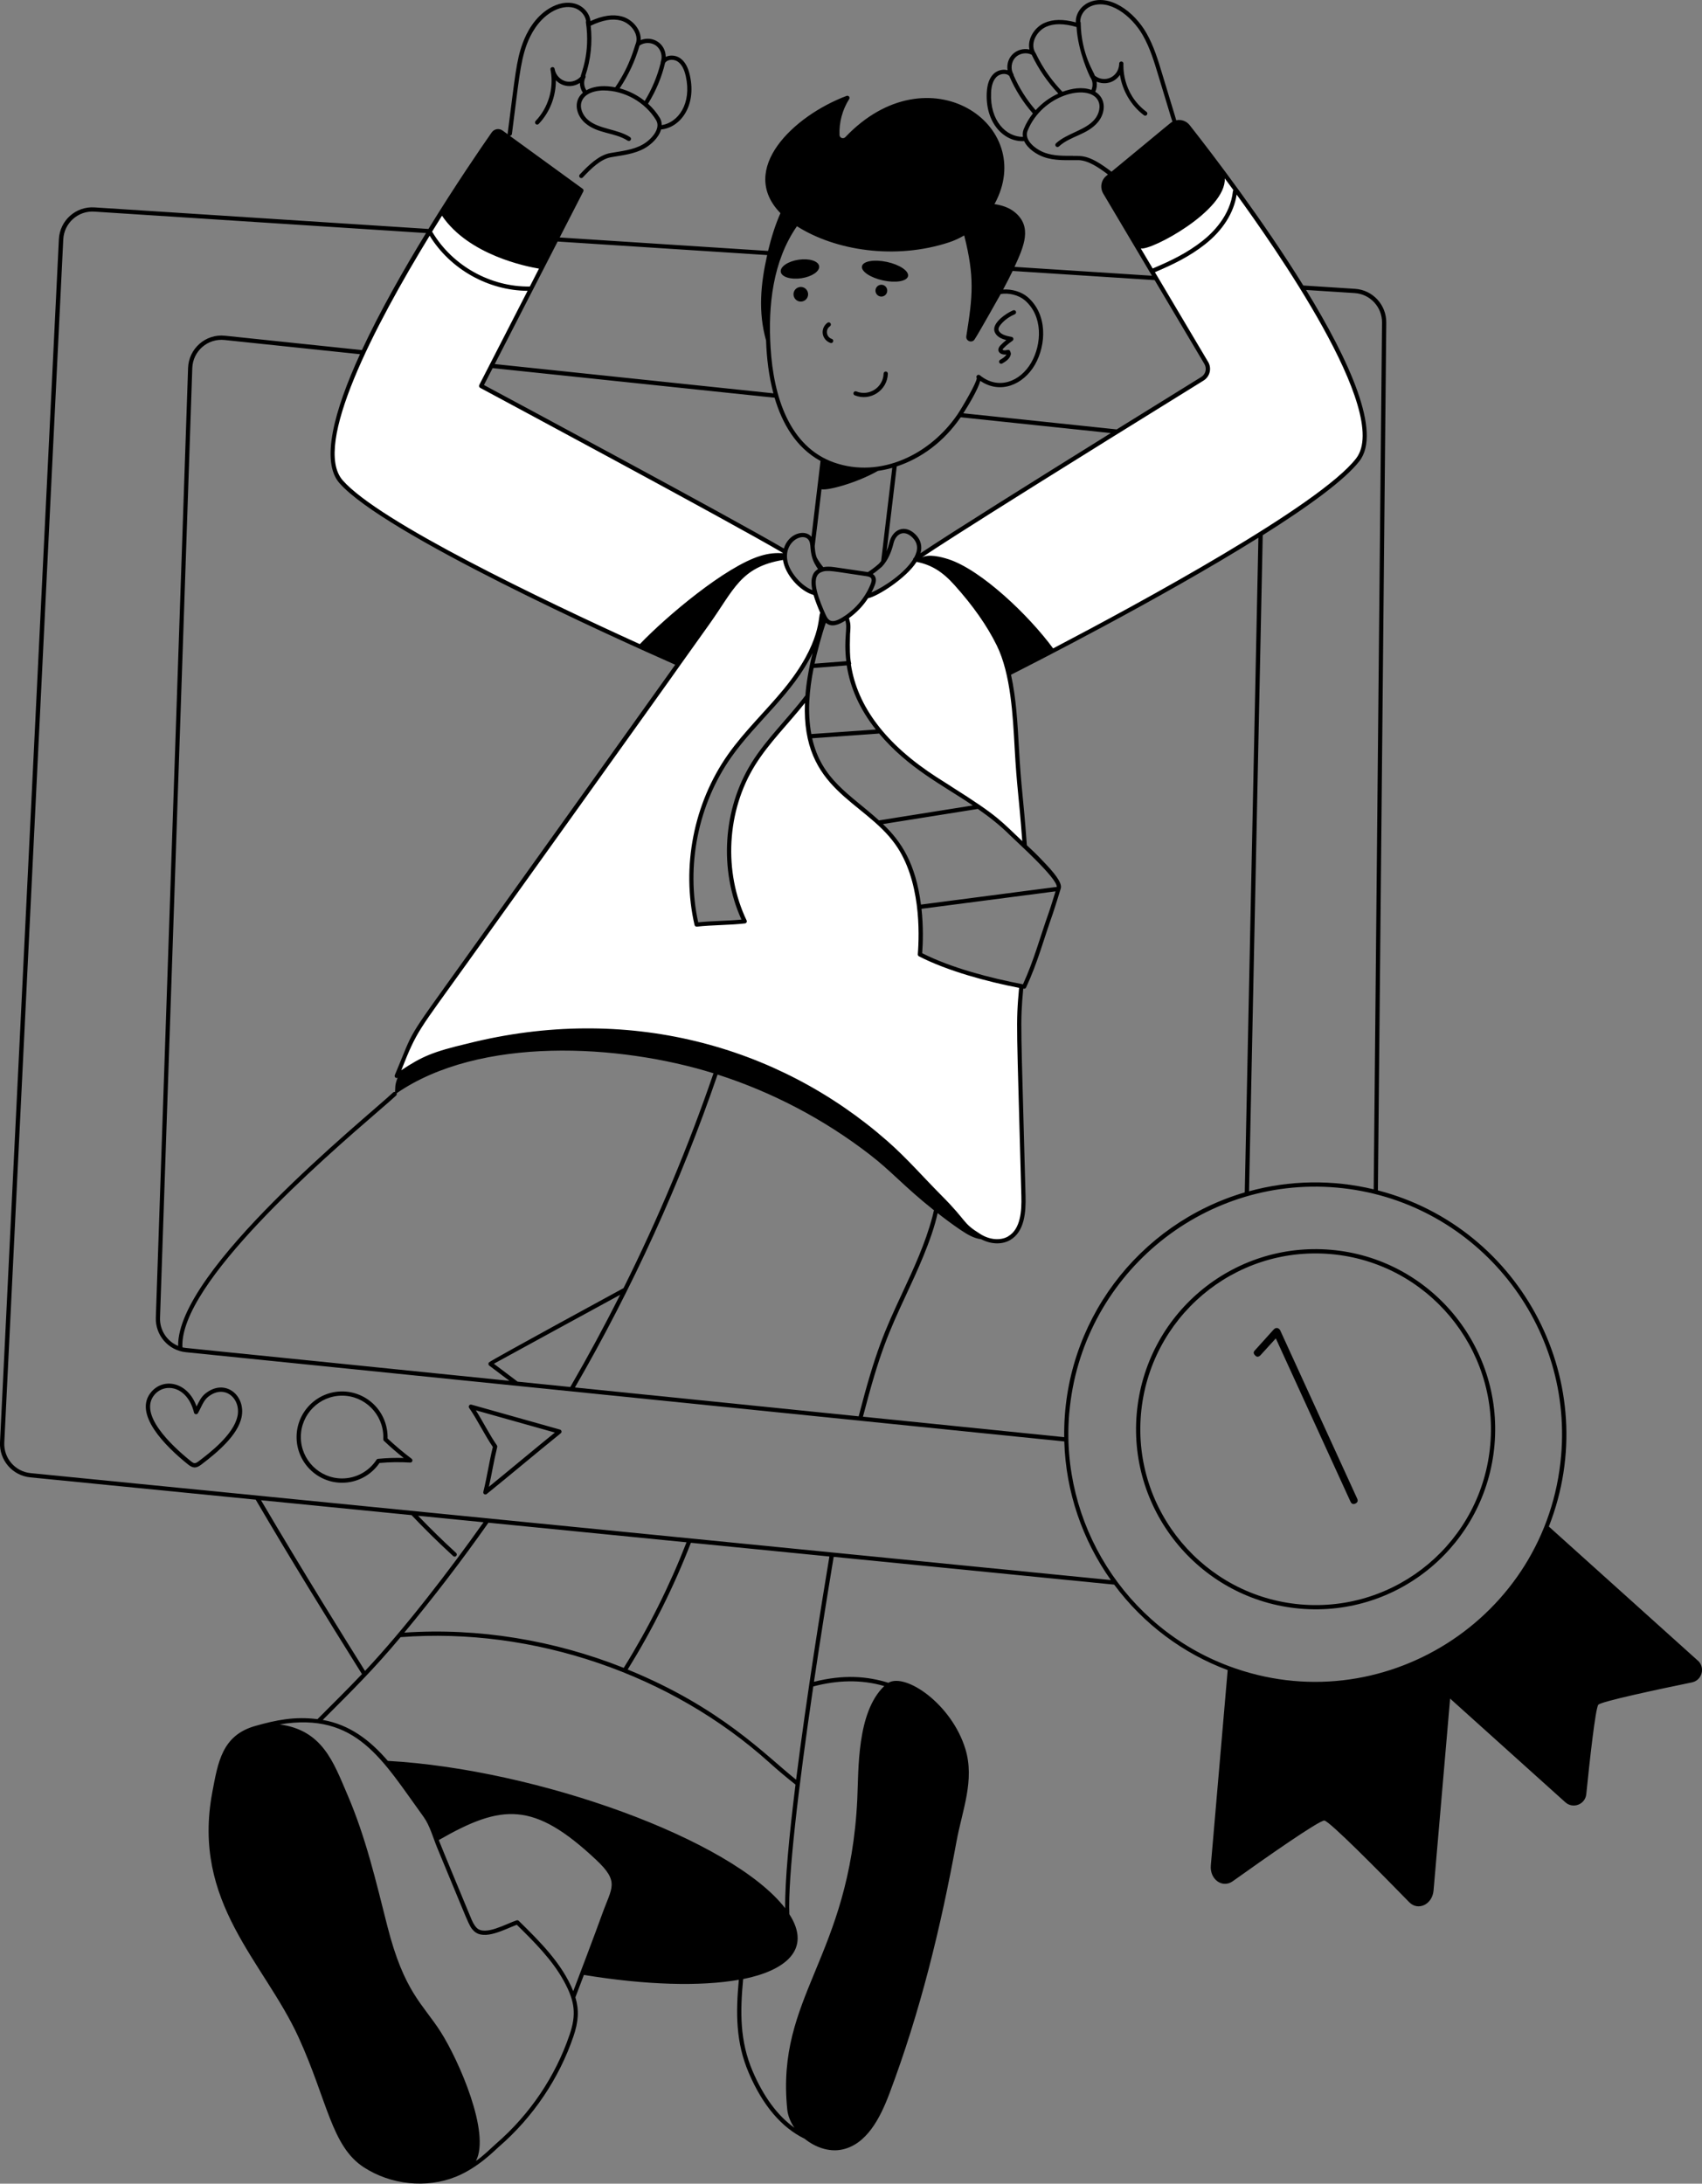 <svg xmlns="http://www.w3.org/2000/svg" width="159" height="204" viewBox="0 0 159 204" fill="none"><rect x="0" y="0" width="159" height="204" fill="#808080" stroke="none"/><g id="winner-post" clip-path="url(#clip0_22_832)"><path id="Vector" d="M85.554 52.224C88.793 49.955 107.918 38.114 112.324 35.388C112.832 35.074 112.99 34.417 112.685 33.903L103.239 17.979C102.965 17.513 103.068 16.92 103.481 16.578L109.446 11.654C109.918 11.268 110.613 11.34 110.99 11.821C114.586 16.395 130.901 37.708 126.841 42.95C122.281 48.837 94.222 62.943 94.222 62.943M63.385 62.015C61.016 60.909 36.358 50.127 31.865 45.004C27.321 39.826 43.656 16 46.113 12.482C46.28 12.243 46.609 12.188 46.847 12.359L54.324 17.792L44.95 36.057C44.95 36.057 68.743 48.805 73.358 51.551M76.74 53.235C76.47 52.929 76.255 52.574 76.117 52.192C76.343 52.582 76.581 52.921 76.831 53.203C76.799 53.211 76.772 53.219 76.74 53.235Z" fill="white"></path><path id="Vector_2" d="M79.058 57.681C79.863 57.14 80.546 56.419 81.05 55.583L81.062 55.691C82.074 55.384 84.594 53.864 85.519 52.288C85.519 52.248 85.487 52.256 85.531 52.272C86.88 52.511 88.011 53.072 89.309 54.521C90.845 56.232 92.269 58.131 93.293 60.204C95.036 63.751 94.817 69.2 95.21 73.084C95.413 75.078 95.591 77.072 95.738 79.07C95.321 78.68 94.897 78.29 94.496 77.888C92.428 75.811 89.849 74.358 87.404 72.782C82.669 69.725 78.688 65.355 79.208 59.297C79.256 58.748 79.319 58.143 79.058 57.681Z" fill="white"></path><path id="Vector_3" d="M94.27 115.684C93.428 116.169 92.325 115.982 91.496 115.465C88.567 113.642 84.217 107.89 81.189 105.534C75.14 100.83 67.818 97.872 60.254 96.802C51.538 95.572 46.748 96.909 41.926 98.147C39.969 98.648 38.775 99.337 37.068 100.511C38.826 96.053 38.64 96.615 43.509 89.817C48.53 82.791 61.059 65.291 66.096 58.214C68.389 55.002 69.12 52.669 73.323 52.088C73.331 52.136 73.331 52.315 73.406 52.602C73.537 53.107 73.807 53.581 74.14 53.987C74.759 54.735 75.378 55.233 76.16 55.424C76.379 56.248 76.954 57.557 77.097 57.792C77.049 57.892 77.01 57.991 76.97 58.094C76.914 57.872 76.847 57.641 76.772 57.41C76.248 62.895 71.116 66.429 68.163 70.612C64.988 75.122 63.833 81.004 65.076 86.382C66.492 86.218 68.147 86.246 69.568 86.079C67.358 81.462 67.671 75.723 70.378 71.376C71.807 69.08 73.815 67.209 75.434 65.048C74.775 73.701 80.748 74.493 83.796 78.763C85.812 81.585 86.213 85.788 85.939 89.168C88.626 90.553 92.4 91.564 95.417 92.129C95.095 95.667 95.171 95.07 95.611 111.735C95.651 113.2 95.536 114.951 94.27 115.684Z" fill="white"></path><path id="Vector_4" d="M52.312 133.551L44.041 131.222C43.863 131.171 43.72 131.377 43.827 131.529C44.557 132.564 45.295 134.092 46.041 135.175C45.672 136.687 45.526 137.853 45.153 139.366C45.105 139.553 45.323 139.688 45.47 139.569C47.752 137.726 50.117 135.728 52.384 133.897C52.511 133.797 52.467 133.594 52.312 133.551ZM45.672 138.896C45.97 137.575 46.113 136.552 46.45 135.183C46.462 135.127 46.45 135.067 46.419 135.019C45.764 134.092 45.109 132.786 44.454 131.752L51.836 133.829C49.788 135.489 47.716 137.232 45.672 138.896ZM19.177 130.191C18.776 130.514 18.578 130.964 18.363 131.393C17.574 129.149 15.347 128.647 14.153 130.012C12.371 132.046 15.45 135.111 17.558 136.802C18.03 137.181 18.332 137.185 18.816 136.814C20.38 135.628 22.221 134.052 22.566 132.396C22.991 130.359 21.015 128.707 19.173 130.195L19.177 130.191ZM22.181 132.309C21.824 134.032 19.55 135.756 18.582 136.492C18.229 136.759 18.133 136.747 17.812 136.488C15.962 135.003 12.883 132.066 14.454 130.271C15.442 129.145 17.518 129.507 18.125 131.967C18.169 132.142 18.399 132.174 18.49 132.018C18.796 131.489 18.991 130.856 19.431 130.502C20.959 129.264 22.535 130.625 22.185 132.313L22.181 132.309ZM36.207 134.379C36.263 131.903 34.294 129.988 31.956 129.988C29.619 129.988 27.706 131.899 27.706 134.251C27.706 136.603 29.611 138.518 31.956 138.518C33.357 138.518 34.659 137.829 35.453 136.671C36.413 136.584 37.378 136.572 38.318 136.631C38.521 136.639 38.604 136.389 38.449 136.273C37.671 135.684 36.913 135.047 36.203 134.379H36.207ZM35.322 136.281C35.262 136.285 35.207 136.321 35.175 136.369C34.461 137.463 33.254 138.116 31.956 138.116C29.833 138.116 28.103 136.381 28.103 134.247C28.103 132.114 29.833 130.382 31.956 130.382C34.08 130.382 35.81 132.118 35.81 134.247C35.81 134.446 35.782 134.522 35.87 134.605C36.457 135.163 37.076 135.7 37.715 136.205C36.925 136.182 36.124 136.205 35.326 136.285L35.322 136.281Z" fill="black"></path><path id="Vector_5" d="M158.611 155.135L144.693 142.61C149.908 129.316 142.177 114.681 128.723 111.206L129.504 30.142C129.52 28.474 128.238 27.085 126.579 26.982L121.753 26.671C117.979 20.573 113.391 14.555 111.145 11.698C110.863 11.335 110.395 11.129 109.871 11.24C109.879 11.168 109.95 11.447 108.573 6.906C108.188 5.624 107.787 4.299 107.101 3.096C105.962 1.094 103.612 -0.673 101.656 0.255C101.001 0.565 100.453 1.305 100.509 2.093C99.314 1.771 98.346 1.791 97.556 2.149C96.647 2.559 95.957 3.634 96.171 4.625C95.012 4.378 93.936 5.302 94.127 6.559C93.686 6.436 93.155 6.571 92.809 6.913C92.424 7.296 92.222 7.869 92.182 8.665C92.043 11.562 93.861 13.298 95.675 13.182C96.02 13.915 96.862 14.436 97.489 14.663C98.532 15.037 99.659 14.957 100.707 14.961C101.636 14.961 102.632 15.642 103.505 16.303L103.35 16.43C102.858 16.836 102.739 17.533 103.065 18.086L107.617 25.76L94.774 24.932C95.655 23.017 96.457 21.19 94.806 19.829C94.27 19.387 93.599 19.172 92.905 19.069C96.973 11.654 86.713 4.661 78.97 12.812C78.78 13.011 78.439 12.888 78.427 12.613C78.379 11.439 78.697 10.249 79.328 9.258C79.435 9.091 79.272 8.888 79.085 8.959C74.101 10.834 68.925 15.825 72.91 19.913C72.434 20.976 72.049 22.213 71.751 23.443L52.285 22.185L54.491 17.887C54.535 17.799 54.511 17.692 54.432 17.636L47.625 12.689C47.724 12.689 47.808 12.617 47.824 12.514C48.447 7.725 48.59 5.855 49.197 4.191C49.554 3.224 50.241 1.906 51.515 1.13C52.225 0.7 52.991 0.553 53.614 0.728C54.213 0.899 54.674 1.417 54.753 1.962C54.737 1.998 54.725 2.038 54.733 2.078C55.178 5.039 54.229 6.941 54.249 7.152C53.92 7.53 53.364 7.721 52.872 7.602C52.376 7.483 51.955 7.053 51.836 6.551C51.828 6.511 51.82 6.468 51.812 6.428C51.761 6.177 51.384 6.241 51.423 6.496C51.431 6.543 51.439 6.591 51.451 6.635C51.745 8.303 51.209 10.078 50.038 11.3C49.963 11.379 49.963 11.507 50.042 11.582C50.121 11.658 50.248 11.658 50.324 11.578C51.368 10.492 51.939 8.995 51.927 7.499C52.546 8.135 53.463 8.203 54.174 7.749C54.174 8.068 54.273 8.39 54.451 8.661C53.515 9.461 53.82 10.75 54.646 11.479C55.829 12.518 57.42 12.35 58.642 13.143C58.734 13.202 58.857 13.174 58.916 13.083C58.976 12.991 58.948 12.868 58.857 12.808C57.662 12.032 55.936 12.084 54.908 11.18C54.467 10.794 54.106 10.09 54.348 9.457C54.757 8.398 56.428 8.446 56.388 8.45C58.345 8.454 60.27 9.544 61.29 11.22C61.774 12.012 60.841 13.055 60.02 13.513C59.123 14.014 58.035 14.122 57.023 14.297C55.948 14.484 54.983 15.431 54.162 16.303C54.043 16.43 54.134 16.637 54.305 16.637C54.356 16.637 54.412 16.617 54.447 16.573C55.221 15.745 56.13 14.85 57.087 14.687C58.146 14.504 59.254 14.392 60.21 13.859C60.789 13.533 61.54 12.88 61.758 12.096C63.528 11.932 65.084 9.93 64.453 7.065C64.286 6.285 63.988 5.751 63.548 5.441C63.167 5.17 62.619 5.11 62.194 5.313C62.175 4.052 60.972 3.307 59.857 3.745C59.908 2.738 59.055 1.791 58.087 1.536C57.249 1.313 56.289 1.453 55.162 1.97C55.086 1.246 54.511 0.569 53.725 0.346C52.983 0.135 52.126 0.294 51.308 0.788C49.939 1.62 49.201 3.021 48.824 4.048C48.228 5.68 48.125 7.085 47.427 12.458C47.423 12.49 47.427 12.522 47.439 12.549L46.95 12.195C46.617 11.956 46.165 12.044 45.938 12.366C44.907 13.843 42.561 17.266 40.025 21.389L8.823 19.375C7.092 19.26 5.584 20.593 5.501 22.349L0 134.737C-0.079 136.409 1.159 137.845 2.818 138.013L23.888 140.098C27.23 145.798 30.472 151.048 33.814 156.393C32.48 157.794 31.107 159.155 29.659 160.604C27.515 160.333 25.801 160.684 23.837 161.241C20.741 162.12 20.364 164.628 19.836 167.414C17.883 177.783 24.654 183.235 27.896 190.336C30.591 196.243 30.96 200.509 33.992 202.472C36.501 204.095 39.807 204.47 42.585 203.351C44.669 202.511 46.236 200.868 46.589 200.565C49.852 197.747 52.253 194.109 53.57 190.24C54.043 188.855 54.11 187.781 53.753 186.591C53.777 186.527 54.523 184.561 54.547 184.497C60.333 185.448 65.425 185.588 69.021 184.951C68.735 188.031 68.723 190.794 69.949 193.647C71.251 196.688 73.005 198.75 75.172 199.805C76.145 200.597 77.411 201.039 78.573 200.828C80.955 200.394 82.241 197.835 83.094 195.566C85.983 187.9 87.876 180.095 89.353 172.047C89.884 169.138 91.079 166.324 90.186 163.39C88.9 159.187 84.606 156.258 82.991 157.205C81.042 156.6 78.851 156.405 76.041 157.113C76.617 153.241 77.248 149.245 77.883 145.44L104.085 148.035C106.847 151.756 110.57 154.49 114.689 156.019L113.114 174.272C113.002 175.57 114.197 176.433 115.161 175.745C118.213 173.567 123.254 170.033 123.722 170.077C124.194 170.117 128.881 174.865 131.644 177.699C132.473 178.555 133.811 177.918 133.922 176.608L135.469 158.682L146.229 168.365C146.947 169.014 148.094 168.572 148.189 167.609C148.499 164.56 149.047 159.557 149.316 159.255C149.59 158.948 154.904 157.818 158.06 157.169C159.008 156.974 159.33 155.776 158.611 155.127V155.135ZM63.326 5.763C63.683 6.018 63.925 6.468 64.072 7.148C64.627 9.676 63.369 11.443 61.817 11.69C61.817 11.447 61.762 11.212 61.635 11.005C61.337 10.515 60.964 10.074 60.539 9.688C61.274 8.506 61.813 7.22 62.135 5.867C62.389 5.512 62.98 5.516 63.326 5.763ZM61.286 4.263C61.738 4.597 61.925 5.25 61.726 5.775C61.714 5.811 61.714 5.847 61.718 5.883C61.405 7.136 60.905 8.33 60.23 9.433C59.543 8.884 58.738 8.478 57.888 8.251C58.71 7.021 59.337 5.684 59.742 4.259C60.19 3.936 60.841 3.936 61.282 4.259L61.286 4.263ZM57.992 1.918C58.519 2.058 59.011 2.448 59.273 2.933C59.615 3.574 59.401 4.016 59.401 4.06C59.293 4.223 58.952 6.002 57.476 8.155C56.571 7.984 55.579 7.98 54.777 8.434C54.543 8.08 54.503 7.61 54.69 7.244C54.721 7.184 54.713 7.12 54.686 7.065C55.19 5.572 55.356 3.972 55.182 2.404C56.289 1.871 57.21 1.707 57.992 1.918ZM126.556 27.38C128 27.471 129.123 28.685 129.108 30.142L128.33 111.107C124.48 110.183 120.48 110.247 116.685 111.29L117.963 49.999C122.15 47.364 125.619 44.856 127 43.073C129.092 40.371 126.075 33.724 122.015 27.089L126.56 27.38H126.556ZM99.417 134.259L80.617 132.349C82.189 126.291 83.003 124.512 84.665 120.93C85.618 118.884 87.075 115.755 87.591 113.328C88.289 113.873 89.003 114.406 89.73 114.896C90.317 115.294 90.968 115.688 91.659 115.771C92.694 116.301 93.691 116.237 94.365 115.847C95.719 115.063 95.846 113.232 95.806 111.72C95.377 95.261 95.286 95.791 95.591 92.356C95.635 92.364 95.651 92.368 95.679 92.368C95.754 92.368 95.826 92.324 95.857 92.252C96.949 89.892 97.477 87.823 98.346 85.379C98.508 84.917 98.953 83.468 99.096 83.002C99.263 82.441 98.389 81.434 97.421 80.431C97.131 80.141 97.064 80.017 95.929 78.963C95.568 74.063 95.409 73.844 95.187 69.872C95.06 67.571 94.925 65.199 94.448 63.034C96.032 62.234 108.383 55.969 117.559 50.234L116.285 111.393C106.351 114.319 99.282 123.541 99.417 134.247V134.259ZM48.355 129.073C47.593 128.496 46.867 127.959 46.137 127.401C46.177 127.37 57.896 120.981 57.936 120.958C56.468 123.871 54.916 126.749 53.277 129.575L48.355 129.073ZM50.352 25.095L49.495 26.767C45.843 26.822 42.275 24.836 40.398 21.688C40.39 21.672 40.374 21.66 40.362 21.648C40.676 21.139 40.986 20.637 41.291 20.152C43.791 23.845 49.233 24.912 50.352 25.095ZM40.136 22.014C42.065 25.155 45.613 27.145 49.288 27.169L44.772 35.965C44.724 36.06 44.76 36.18 44.855 36.231C45.089 36.359 68.314 48.805 73.14 51.655V51.675C72.458 51.655 71.906 51.667 71.045 51.929C67.786 52.916 62.262 57.573 59.773 60.176C50.796 56.096 35.421 48.757 32.016 44.872C29.143 41.597 35.036 30.369 40.14 22.014H40.136ZM74.45 21.135C78.038 23.419 83.642 24.291 88.662 22.639C89.162 22.476 89.634 22.253 90.075 21.994C91.055 25.859 90.873 27.67 90.273 31.407C90.202 31.849 90.781 32.088 91.035 31.722C91.373 31.236 93.456 27.515 93.48 27.475C94.218 27.324 95.171 27.575 95.722 28.04C97.453 29.513 97.33 32.148 96.334 33.883C95.302 35.666 93.254 36.462 91.539 35.057C91.365 34.914 91.123 35.137 91.25 35.324C91.25 35.746 89.884 38.074 89.452 38.711C86.884 42.484 82.249 44.713 77.934 43.213C73.704 41.728 72.263 36.988 71.989 32.498C71.739 28.538 72.196 24.383 74.446 21.139L74.45 21.135ZM112.856 33.8L107.891 25.429C109.724 24.649 111.165 23.929 112.566 22.83C114.229 21.525 115.265 19.885 115.527 18.177C118.753 22.643 130.028 38.512 126.687 42.827C123.281 47.225 106.402 56.375 98.382 60.574C96.096 57.462 91.662 53.243 88.618 52.248C87.963 52.033 86.658 51.691 86.051 52.128C86.09 52.14 85.92 51.961 112.431 35.555C113.034 35.181 113.221 34.409 112.86 33.8H112.856ZM106.573 23.212C107.585 23.407 114.554 19.674 114.419 16.665C114.681 17.019 114.947 17.385 115.225 17.764C115.201 17.791 115.181 17.827 115.177 17.871C114.935 20.152 113.284 21.76 112.32 22.516C110.939 23.598 109.514 24.311 107.684 25.083L106.573 23.212ZM94.171 115.509C93.468 115.915 92.46 115.831 91.599 115.294C89.837 114.199 90.456 114.191 87.94 111.668C86.237 109.956 84.721 108.197 82.891 106.593C72.609 97.566 58.452 93.777 43.712 97.482C40.43 98.255 39.414 98.7 37.489 99.982C38.977 96.213 39.013 96.436 43.672 89.928C43.728 89.848 63.544 62.182 63.548 62.127C63.972 61.537 66.044 58.628 66.258 58.325C68.564 55.097 69.18 52.968 73.148 52.311C73.331 53.653 74.688 55.209 76.002 55.583C76.153 56.116 76.415 56.757 76.633 57.263C76.391 57.505 76.843 59.961 73.208 64.391C71.517 66.449 69.549 68.3 68.005 70.489C64.798 75.042 63.635 80.996 64.885 86.418C64.905 86.509 65.004 86.581 65.1 86.569C66.501 86.406 68.167 86.433 69.592 86.266C69.727 86.25 69.806 86.107 69.747 85.984C67.572 81.442 67.886 75.743 70.545 71.472C71.843 69.386 73.66 67.611 75.196 65.669C74.883 73.86 80.677 74.728 83.634 78.871C86.015 82.207 85.9 87.166 85.741 89.144C85.733 89.224 85.777 89.299 85.848 89.339C88.507 90.708 92.254 91.719 95.203 92.284C94.889 95.815 94.984 95.365 95.413 111.735C95.453 113.132 95.345 114.828 94.171 115.505V115.509ZM76.74 45.704C77.268 45.852 79.99 45.143 82.014 43.989C82.411 43.933 82.876 43.842 83.356 43.706C83.249 44.598 83.741 40.478 82.316 52.415C82.249 52.502 82.181 52.586 82.118 52.654C81.721 53 81.419 53.227 81.078 53.446C80.919 53.418 81.24 53.47 77.946 52.984C77.542 52.924 77.196 52.924 76.911 52.984C76.7 52.733 76.494 52.439 76.299 52.1C76.18 51.77 76.149 51.519 76.125 51.217C76.093 50.771 76.061 51.663 76.744 45.7L76.74 45.704ZM85.4 52.089C85.36 52.12 85.3 52.164 85.3 52.264C84.546 53.482 82.693 54.795 81.411 55.348C81.51 55.161 81.629 54.907 81.705 54.711C81.871 54.294 81.903 53.88 81.534 53.621C81.792 53.446 82.07 53.223 82.388 52.944C82.939 52.367 83.272 51.571 83.463 50.787C83.677 49.86 84.459 49.438 85.245 50.222C85.757 50.735 85.805 51.344 85.4 52.093V52.089ZM78.943 57.517C77.704 58.377 77.391 58.007 77.117 57.394C76.625 56.272 75.577 53.915 76.712 53.458C77.299 53.195 77.879 53.39 80.887 53.82C81.435 53.884 81.53 54.079 81.336 54.564C81.046 55.289 80.606 55.989 80.026 56.602C79.478 57.183 78.895 57.553 78.943 57.521V57.517ZM75.871 68.968C82.479 68.499 82.046 68.546 82.118 68.515C84.84 71.763 88.023 73.315 90.881 75.245L82.114 76.642C79.367 74.163 76.752 72.849 75.871 68.968ZM70.207 71.269C67.525 75.576 67.167 81.291 69.267 85.908C67.977 86.035 66.52 86.028 65.227 86.163C64.064 80.897 65.215 75.138 68.322 70.724C70.692 67.368 74.057 64.825 75.914 61C75.529 62.536 75.303 64.001 75.24 64.968C73.624 67.11 71.636 68.976 70.207 71.265V71.269ZM75.795 68.574C75.414 66.544 75.601 64.439 76.01 62.405C76.514 62.365 79.28 62.15 79.101 62.162C79.427 64.28 80.34 66.282 81.82 68.153L75.795 68.574ZM76.093 61.999C76.311 60.984 76.835 59.034 77.153 58.178C77.665 58.652 78.379 58.353 78.97 57.979C79.213 58.704 78.8 59.607 79.058 61.768L76.093 61.999ZM76.117 52.674C76.216 52.861 76.335 53.044 76.418 53.159C76.192 53.326 76.037 53.434 75.914 53.772C75.756 54.194 75.795 54.684 75.887 55.129C74.93 54.763 73.863 53.581 73.597 52.554C73.136 50.759 74.823 49.744 75.466 50.357C75.891 50.771 75.51 51.519 76.117 52.678V52.674ZM95.568 91.954C92.555 91.381 88.884 90.433 86.15 89.048C86.221 88.105 86.269 86.589 86.086 84.901L98.608 83.269C98.433 83.834 98.112 84.881 97.977 85.251C97.127 87.651 96.603 89.677 95.568 91.95V91.954ZM98.723 82.867C98.651 82.851 99.215 82.796 86.035 84.507C85.539 80.674 84.221 78.64 82.483 76.984C92.258 75.42 91.262 75.591 91.345 75.568C92.412 76.308 93.436 77.108 94.353 78.027C94.889 78.565 98.81 82.067 98.723 82.867ZM88.841 73.454C88.396 73.175 87.952 72.893 87.511 72.61C82.772 69.549 80.086 66.011 79.49 62.063C79.613 61.908 79.32 62.194 79.411 59.253C79.506 58.182 79.399 58.146 79.312 57.744C80.006 57.251 80.629 56.602 81.094 55.886C81.979 55.722 84.677 53.999 85.626 52.49C86.999 52.761 88.035 53.394 89.162 54.652C90.912 56.602 92.206 58.449 93.115 60.292C94.437 62.978 94.623 66.895 94.79 69.912C95 73.665 95.151 73.968 95.5 78.577C93.492 76.698 93.353 76.3 88.837 73.458L88.841 73.454ZM85.995 51.682C86.174 51.022 86.019 50.429 85.531 49.935C84.519 48.924 83.364 49.469 83.082 50.691C83.011 50.982 82.927 51.249 82.828 51.492L83.773 43.571C86.059 42.819 88.166 41.278 89.746 38.982L103.771 40.458C96.504 44.976 88.73 49.848 85.995 51.682ZM76.653 43.065L75.807 50.146C75.2 49.41 73.664 49.804 73.228 51.241C68.39 48.403 47.343 37.111 45.212 35.969L46.022 34.389L72.362 37.155C73.073 39.563 74.367 41.82 76.649 43.062L76.653 43.065ZM31.715 45.135C35.846 49.848 57.313 59.555 63.08 62.099C58.873 67.997 54.932 73.506 43.347 89.701C37.695 97.594 38.795 95.898 36.882 100.44C36.822 100.595 36.965 100.766 37.144 100.686C36.854 101.403 36.941 101.678 36.906 102.012C36.846 102 36.783 102.012 36.731 102.056C33.917 104.663 16.542 118.657 16.641 125.738C15.613 125.312 14.911 124.277 14.95 123.115L17.963 34.389C18.018 32.804 19.392 31.595 20.979 31.762L33.631 33.091C31.214 38.377 29.933 43.105 31.715 45.139V45.135ZM17.042 125.865C16.74 119.887 30.258 108.197 35.374 103.779C36.136 103.122 36.683 102.645 37.001 102.35C37.06 102.294 37.08 102.207 37.052 102.131C44.839 96.774 57.861 97.526 66.655 100.265C64.31 107.106 61.496 113.821 58.249 120.337C58.21 120.356 45.927 127.039 45.688 127.27C45.601 127.354 45.609 127.497 45.704 127.573C46.2 127.955 46.574 128.233 47.59 128.997C15.316 125.706 17.427 125.961 17.038 125.865H17.042ZM67.036 100.384C72.144 102.024 76.966 104.555 81.24 107.851C83.324 109.455 84.392 110.788 87.265 113.077C87.198 113.156 87.237 113.176 87.102 113.674C86.44 116.173 85.356 118.51 84.304 120.766C82.626 124.376 81.804 126.172 80.217 132.313L53.709 129.618C59.095 120.305 63.572 110.482 67.036 100.384ZM97.719 2.507C98.457 2.173 99.394 2.181 100.572 2.523C100.695 4.844 101.822 7.176 101.854 7.216C102.092 7.542 102.132 8.016 101.961 8.402C101.104 8.092 100.116 8.255 99.255 8.577C97.389 6.639 96.81 4.971 96.675 4.844C96.242 4.008 96.858 2.897 97.723 2.507H97.719ZM94.857 5.369C95.242 4.971 95.893 4.864 96.381 5.114C97.016 6.448 97.854 7.666 98.866 8.74C98.064 9.103 97.342 9.636 96.75 10.293C95.901 9.318 95.21 8.223 94.695 7.037C94.695 7.001 94.691 6.965 94.671 6.933C94.389 6.448 94.468 5.775 94.857 5.369ZM92.583 8.677C92.615 7.984 92.782 7.495 93.091 7.188C93.397 6.886 93.976 6.786 94.286 7.093C94.829 8.374 95.572 9.552 96.492 10.599C96.139 11.049 95.841 11.546 95.631 12.08C95.54 12.307 95.524 12.545 95.564 12.784C94.004 12.804 92.464 11.284 92.587 8.677H92.583ZM100.223 14.555C99.346 14.563 98.441 14.567 97.624 14.277C96.742 13.962 95.647 13.091 95.992 12.227C97.358 8.816 101.636 7.793 102.549 9.337C102.894 9.919 102.652 10.675 102.279 11.129C101.422 12.179 99.699 12.426 98.651 13.389C98.572 13.465 98.564 13.588 98.639 13.672C98.715 13.751 98.838 13.759 98.921 13.684C100.009 12.685 101.592 12.605 102.588 11.383C103.303 10.508 103.354 9.198 102.319 8.573C102.453 8.275 102.497 7.944 102.446 7.626C103.211 7.952 104.112 7.745 104.624 6.993C104.855 8.474 105.664 9.867 106.867 10.766C106.902 10.794 106.942 10.806 106.986 10.806C107.176 10.806 107.256 10.559 107.105 10.448C104.724 8.669 104.958 5.982 104.95 5.942C104.95 5.831 104.862 5.743 104.751 5.743C104.64 5.743 104.553 5.831 104.553 5.942V6.034C104.446 7.26 103.136 7.769 102.267 7.057C102.251 6.814 101.005 5.118 100.957 2.133C100.957 2.093 100.941 2.054 100.918 2.022C100.906 1.473 101.267 0.884 101.834 0.617C103.541 -0.191 105.696 1.425 106.764 3.299C107.43 4.466 107.823 5.767 108.204 7.029C109.593 11.618 109.49 11.304 109.546 11.359C109.319 11.479 109.581 11.308 103.835 16.04C101.834 14.516 101.191 14.559 100.231 14.563L100.223 14.555ZM107.867 26.17L112.514 34.003C112.764 34.425 112.637 34.958 112.221 35.217C109.915 36.645 107.168 38.345 104.319 40.116L89.992 38.608C90.416 37.943 91.357 36.415 91.575 35.579C93.44 36.848 95.591 35.957 96.679 34.078C97.754 32.203 97.877 29.346 95.98 27.734C95.421 27.26 94.516 26.985 93.71 27.049C94.02 26.476 94.317 25.899 94.599 25.314L107.867 26.17ZM71.668 23.829C71.061 26.528 70.811 29.127 71.565 31.805C71.624 33.481 71.819 35.117 72.251 36.745L46.22 34.011L52.094 22.564L71.668 23.829ZM24.38 140.15L38.446 141.543C39.684 142.848 40.993 144.138 42.339 145.368C42.379 145.404 42.426 145.42 42.474 145.42C42.652 145.42 42.74 145.197 42.609 145.073C41.386 143.955 40.196 142.789 39.057 141.603L45.172 142.208C42.105 146.554 37.723 152.266 34.1 156.098C32.421 153.424 28.262 146.753 24.384 140.15H24.38ZM37.767 152.524C40.497 149.229 43.141 145.786 45.629 142.251L64.135 144.082C62.552 148.154 60.579 152.098 58.269 155.812C51.776 153.229 44.7 152.051 37.767 152.52V152.524ZM53.197 190.121C51.9 193.938 49.53 197.512 46.335 200.271C45.942 200.613 45.2 201.369 44.462 201.875C45.843 199.264 42.859 192.477 41.176 189.831C39.493 187.188 37.763 186.129 36.187 179.944C35.108 175.693 34.183 171.681 32.453 167.649C31.147 164.612 30.131 161.635 26.122 161.094C33.326 159.904 35.711 164.413 39.573 169.735C40.156 170.543 40.454 171.673 40.847 172.628C43.851 179.84 43.787 179.904 44.252 180.374C45.208 181.349 47.197 180.202 48.28 179.812C49.844 181.349 51.582 183.064 52.673 185.066C53.725 186.981 53.852 188.211 53.201 190.117L53.197 190.121ZM53.55 186.014C52.519 183.442 50.435 181.381 48.463 179.446C48.411 179.394 48.332 179.375 48.264 179.398C47.304 179.709 45.3 180.883 44.53 180.095C44.268 179.828 44.109 179.47 43.946 179.064C43.93 179.024 41.172 172.389 40.989 171.9C46.903 168.501 49.864 168.278 55.686 173.739C57.904 175.824 57.154 176.31 56.257 178.805C55.706 180.358 53.578 185.962 53.554 186.014H53.55ZM36.235 164.505C34.544 162.55 32.675 161.125 30.151 160.676C32.949 157.874 34.893 155.967 37.422 152.942C49.867 151.991 62.742 156.429 71.882 164.668C72.648 165.36 73.446 166.029 74.315 166.718C73.728 171.438 73.319 175.721 73.351 178.268C68.358 171.808 50.141 165.285 36.235 164.501V164.505ZM82.606 157.511C80.026 159.979 80.221 165.325 80.086 168.099C79.367 182.917 72.485 186.475 73.541 197.039C73.601 197.652 73.847 198.245 74.212 198.774C72.644 197.652 71.338 195.888 70.314 193.496C69.096 190.662 69.14 187.9 69.425 184.883C73.319 184.103 75.879 182.145 73.74 178.825C73.589 175.378 74.605 166.845 75.978 157.547C78.157 156.97 80.391 156.867 82.606 157.511ZM74.371 166.26C71.509 163.975 67.35 159.517 58.639 155.967C60.964 152.214 62.949 148.234 64.544 144.126L77.482 145.408C76.784 149.595 75.351 158.459 74.371 166.26ZM2.862 137.619C1.413 137.475 0.33 136.218 0.401 134.757L5.91 22.369C5.985 20.836 7.295 19.67 8.811 19.77L39.803 21.771C37.707 25.194 35.505 29.067 33.81 32.705L21.023 31.364C19.185 31.169 17.629 32.59 17.57 34.373L14.558 123.099C14.502 124.743 15.736 126.16 17.367 126.323C20.404 126.629 97.774 134.494 99.425 134.661C99.564 139.382 101.128 143.875 103.775 147.609L2.862 137.619ZM99.894 131.987C100.985 119.326 112.141 109.841 124.853 110.943C137.517 112.042 146.935 123.27 145.84 135.975C144.534 151.231 129.024 160.998 114.772 155.637C105.124 152.019 99.005 142.295 99.89 131.987H99.894Z" fill="black"></path><path id="Vector_6" d="M139.617 134.968C140.414 125.726 133.564 117.558 124.349 116.758C115.114 115.958 106.99 122.804 106.192 132.07C105.394 141.312 112.244 149.479 121.46 150.279C130.695 151.079 138.819 144.234 139.617 134.968ZM106.589 132.106C107.363 123.131 115.233 116.372 124.317 117.156C133.314 117.937 140.002 125.913 139.224 134.936C138.446 143.979 130.516 150.665 121.495 149.885C112.498 149.105 105.811 141.129 106.589 132.106Z" fill="black"></path><path id="Vector_7" d="M126.615 140.465C126.825 140.365 126.885 140.21 126.786 139.999L119.578 124.241C119.356 123.963 119.122 124.026 118.92 124.277L117.237 126.144C117.07 126.307 117.09 126.462 117.257 126.626C117.404 126.789 117.566 126.785 117.745 126.614L119.186 125.033L126.163 140.285C126.262 140.496 126.413 140.556 126.615 140.465ZM82.49 26.198C83.677 26.456 84.725 26.277 84.828 25.8C84.931 25.322 84.05 24.729 82.864 24.47C81.677 24.212 80.629 24.391 80.526 24.868C80.423 25.346 81.304 25.939 82.49 26.198ZM82.01 26.707C81.764 26.886 81.713 27.233 81.891 27.479C82.07 27.726 82.415 27.778 82.661 27.599C82.907 27.42 82.959 27.073 82.78 26.826C82.602 26.58 82.256 26.528 82.01 26.707ZM74.859 25.995C75.851 25.847 76.593 25.342 76.525 24.864C76.454 24.387 75.597 24.116 74.605 24.263C73.612 24.411 72.87 24.916 72.938 25.394C73.009 25.871 73.866 26.142 74.859 25.995ZM74.533 26.866C74.188 27.022 74.033 27.424 74.188 27.77C74.343 28.116 74.743 28.271 75.089 28.116C75.434 27.961 75.589 27.559 75.434 27.213C75.279 26.866 74.878 26.711 74.533 26.866ZM93.496 31.587C93.655 31.67 93.829 31.726 94.004 31.77C93.813 31.921 93.635 32.084 93.472 32.252C93 32.749 93.405 33.191 94.016 33.115C93.924 33.314 93.686 33.465 93.428 33.617C93.333 33.672 93.301 33.796 93.357 33.887C93.412 33.983 93.535 34.015 93.627 33.959C93.916 33.788 94.357 33.533 94.436 33.079C94.448 33.02 94.369 32.781 94.325 32.741C94.19 32.61 94.036 32.757 93.79 32.725C93.71 32.713 93.659 32.677 93.655 32.669C93.662 32.57 94.19 32.1 94.583 31.838C94.73 31.738 94.686 31.511 94.512 31.475C94.218 31.42 93.916 31.36 93.671 31.233C93.436 31.113 93.285 30.934 93.278 30.771C93.27 30.64 93.345 30.488 93.508 30.297C93.837 29.903 94.286 29.581 94.802 29.358C94.901 29.314 94.948 29.199 94.905 29.095C94.861 28.996 94.746 28.948 94.643 28.992C93.964 29.282 92.841 30.078 92.877 30.791C92.893 31.101 93.119 31.4 93.488 31.587H93.496ZM77.581 32.037C77.835 32.12 77.95 31.738 77.704 31.659C77.184 31.491 77.085 30.787 77.534 30.48C77.625 30.417 77.649 30.293 77.585 30.202C77.522 30.11 77.399 30.086 77.307 30.15C76.982 30.373 76.803 30.787 76.859 31.177C76.914 31.567 77.204 31.913 77.581 32.037ZM79.851 36.932C81.3 37.521 82.899 36.474 82.943 34.91C82.943 34.799 82.86 34.707 82.749 34.707C82.649 34.707 82.546 34.791 82.546 34.902C82.51 36.192 81.189 37.052 79.998 36.566C79.895 36.526 79.78 36.574 79.74 36.673C79.701 36.773 79.748 36.892 79.847 36.932H79.851Z" fill="black"></path></g><defs><clipPath id="clip0_22_832"><rect width="159" height="204" fill="white"></rect></clipPath></defs></svg>